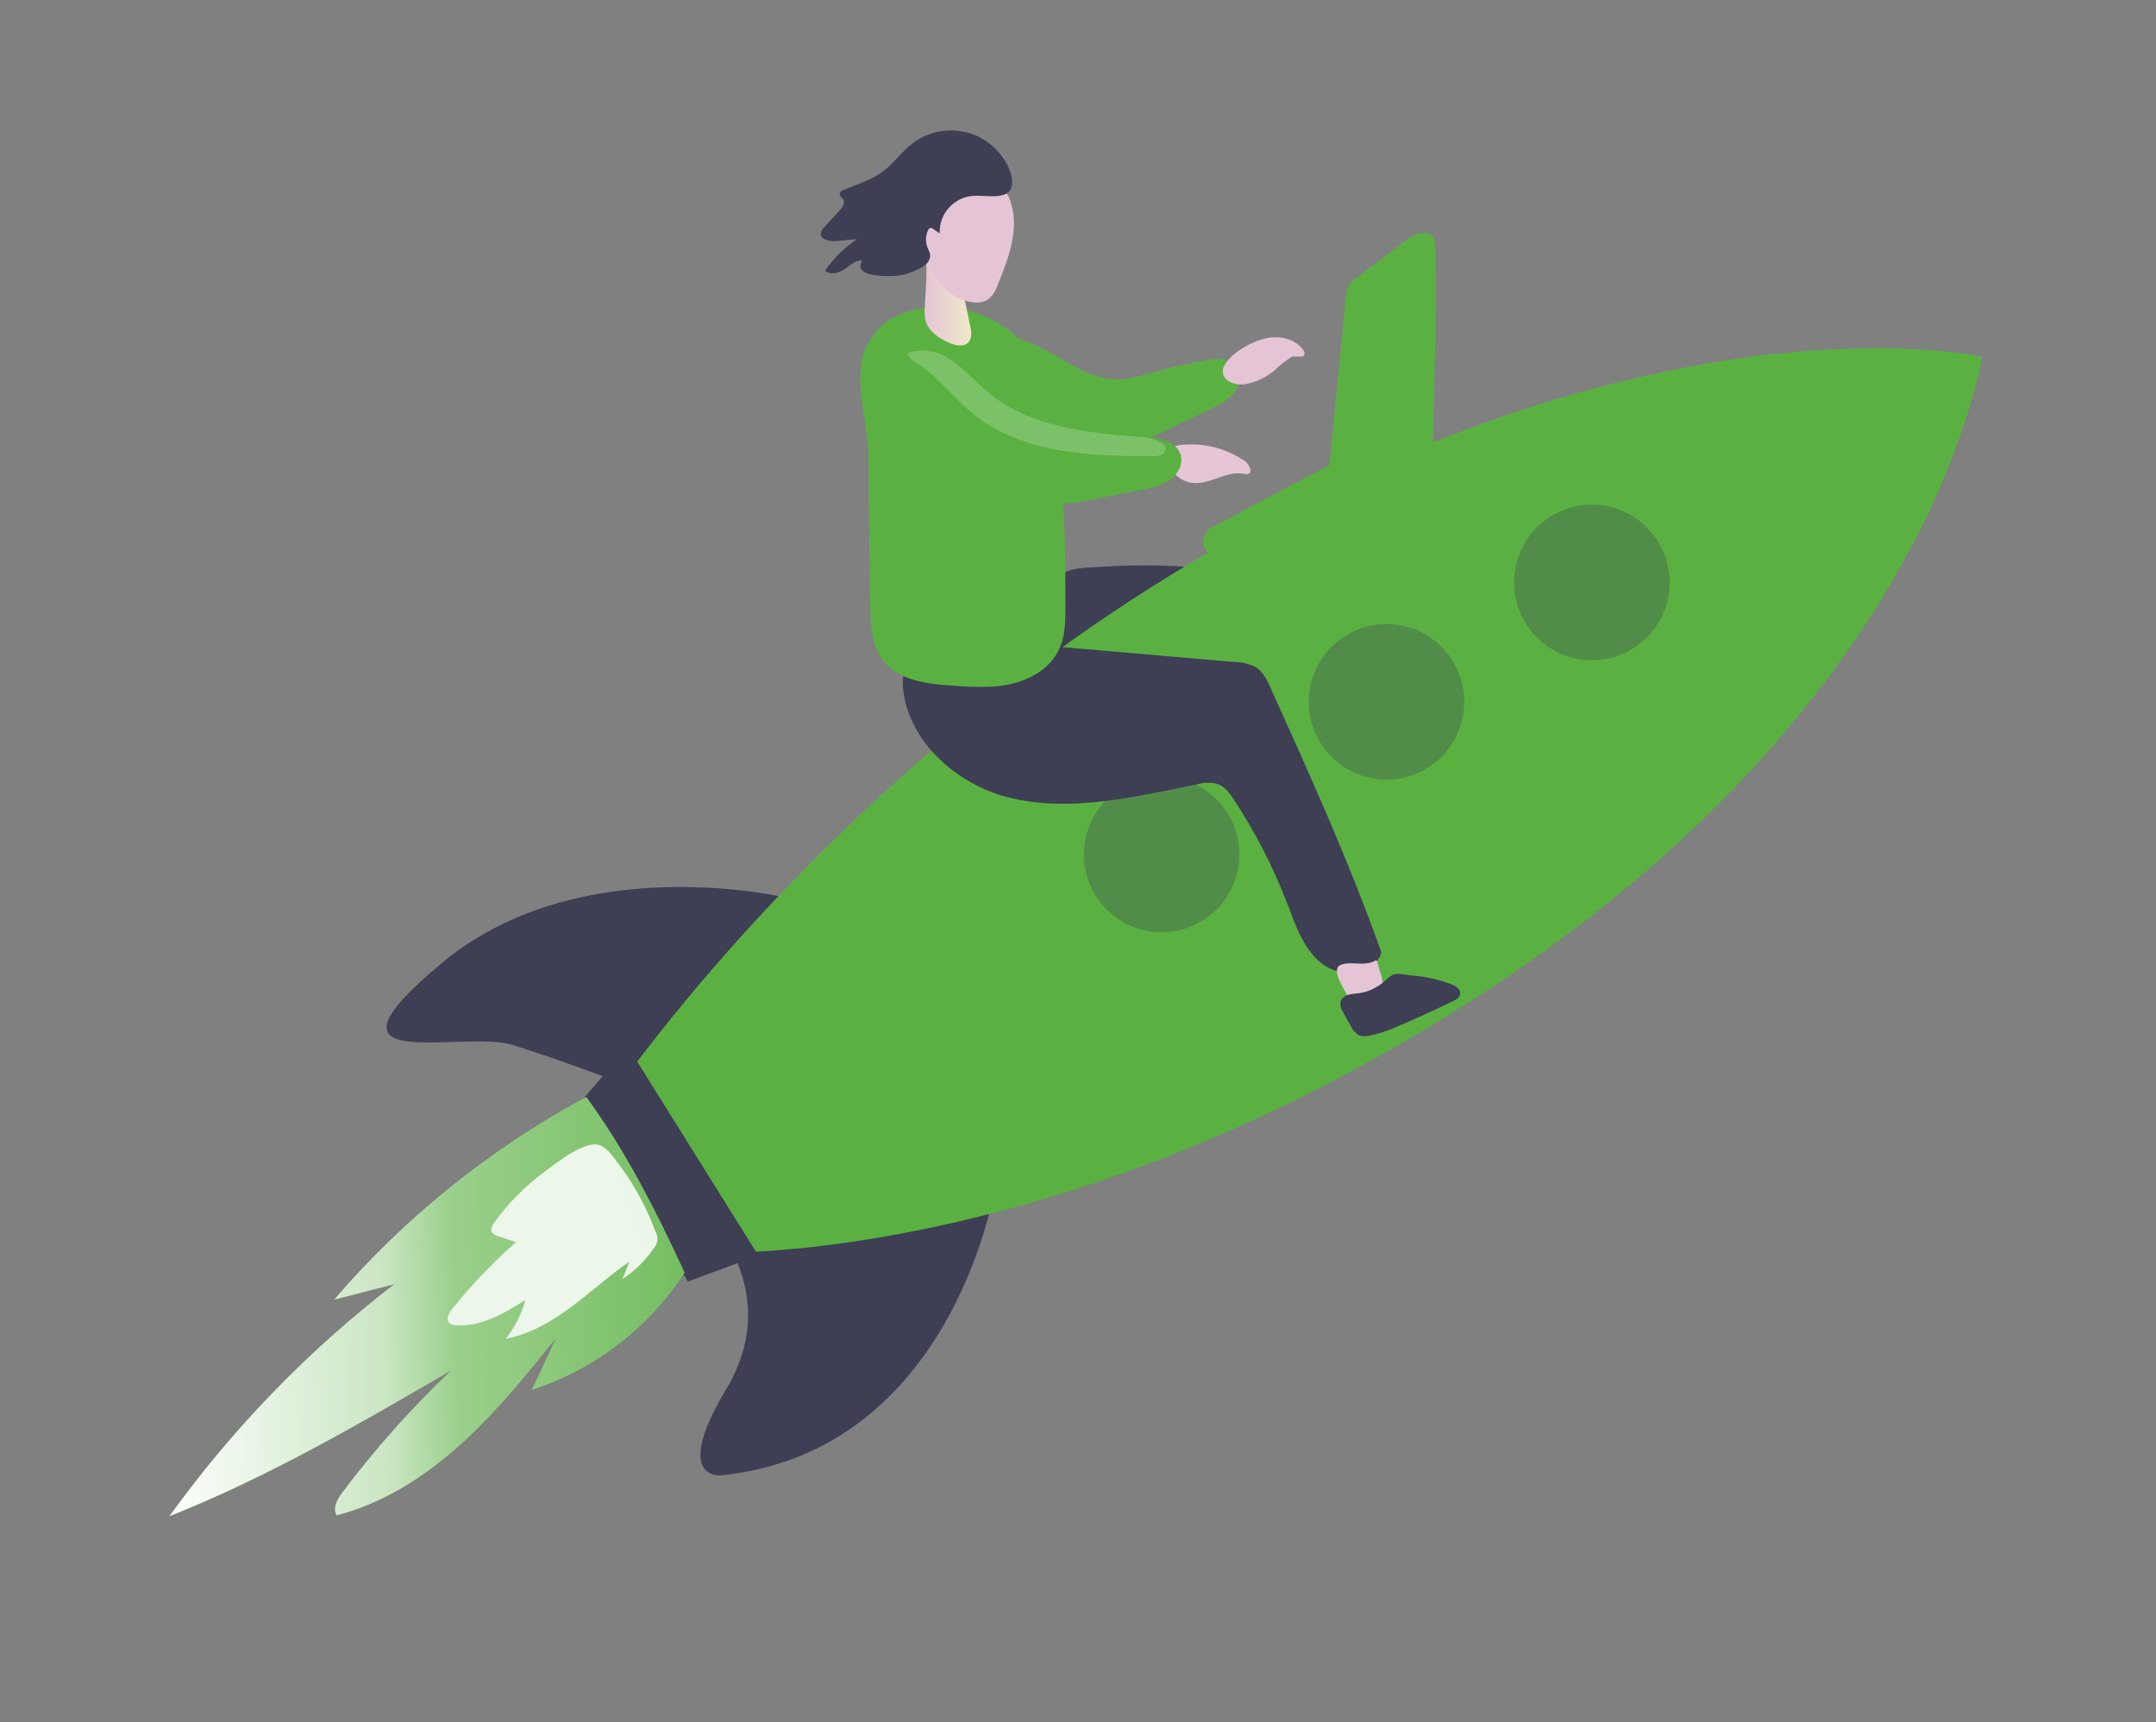 <?xml version="1.0" encoding="UTF-8"?> <svg xmlns="http://www.w3.org/2000/svg" width="507" height="405" viewBox="0 0 507 405" fill="none"><rect x="0" y="0" width="507" height="405" fill="#808080" stroke="none"/> <path d="M185.391 211.232C185.391 211.232 136.653 199.269 103.999 226.415C71.346 253.561 108.604 242.072 120.525 245.754C132.445 249.437 150.413 256.339 150.413 256.339C150.413 256.339 200.11 232.843 185.391 211.232Z" fill="#3E3E54"></path> <path d="M168.315 288.677C168.315 288.677 198.975 268.434 217.979 274.564L233.92 279.471C233.92 279.471 224.115 341.458 169.538 346.982C169.538 346.982 157.894 348.206 170.772 326.728C183.651 305.249 168.315 288.677 168.315 288.677Z" fill="#3E3E54"></path> <path d="M168.315 288.677C168.315 288.677 198.975 268.434 217.979 274.564L233.92 279.471C233.92 279.471 224.115 341.458 169.538 346.982C169.538 346.982 157.894 348.206 170.772 326.728C183.651 305.249 168.315 288.677 168.315 288.677Z" fill="url(#paint0_linear)"></path> <path d="M253.706 86.707C255.9 87.875 258.259 88.7 260.702 89.155C264.304 89.629 267.885 88.482 271.377 87.501C275.444 86.363 279.566 85.432 283.727 84.711C286.018 84.325 288.695 84.116 290.337 85.814C291.978 87.512 291.648 90.445 290.216 92.33C288.784 94.215 286.569 95.296 284.432 96.321L271.895 102.308C269.75 103.416 267.508 104.323 265.197 105.021C255.645 107.601 245.73 102.816 237.412 97.49C234.206 95.417 230.736 92.683 230.604 88.868C230.645 87.354 230.959 85.86 231.529 84.458C231.976 82.718 232.881 81.129 234.151 79.86C237.941 76.585 249.883 84.91 253.706 86.707Z" fill="#5AB142"></path> <path d="M278.626 133.269C275.068 138.782 270.496 143.644 265.957 148.418C261.418 153.193 256.879 157.89 250.842 160.128C247.867 161.23 244.342 161.605 241.632 159.929C238.69 158.121 237.479 154.251 238.029 150.833C238.767 147.427 240.46 144.302 242.91 141.825C244.789 139.504 246.876 137.36 249.145 135.419C251.635 133.523 254.279 133.622 257.529 133.39C264.551 132.881 271.599 132.841 278.626 133.269Z" fill="#3E3E54"></path> <path d="M278.626 133.269C275.068 138.782 270.496 143.644 265.957 148.418C261.418 153.193 256.879 157.89 250.842 160.128C247.867 161.23 244.342 161.605 241.632 159.929C238.69 158.121 237.479 154.251 238.029 150.833C238.767 147.427 240.46 144.302 242.91 141.825C244.789 139.504 246.876 137.36 249.145 135.419C251.635 133.523 254.279 133.622 257.529 133.39C264.551 132.881 271.599 132.841 278.626 133.269Z" fill="url(#paint1_linear)"></path> <path d="M466.032 83.884C465.595 86.549 465.013 89.188 464.292 91.79C460.475 105.428 455.069 118.569 448.185 130.942C432.85 159.091 404.757 195.995 353.816 230.175C273.834 284.047 203.635 293.022 177.735 294.378C170.882 294.764 167.126 294.621 167.126 294.621L143.671 258.235C143.671 258.235 170.111 218.84 217.836 177.526C239.846 158.355 263.729 141.452 289.125 127.072C304.324 118.502 320.059 110.923 336.233 104.381C358.43 95.272 381.589 88.713 405.264 84.832C443.613 78.856 466.032 83.884 466.032 83.884Z" fill="#5AB142"></path> <path d="M278.053 143.005C276.952 145.045 280.378 151.55 282.251 152.928C284.123 154.306 286.415 155.133 287.759 157.052C288.029 157.386 288.221 157.776 288.322 158.193C288.423 158.611 288.43 159.046 288.343 159.466C287.99 160.701 286.58 161.253 285.357 161.672L252.483 171.793C251.573 171.986 250.729 172.416 250.038 173.039C248.716 174.45 249.377 176.92 250.886 178.1C252.521 179.151 254.458 179.632 256.394 179.467C267.025 179.467 278.703 175.057 287.605 180.834C290.136 182.645 292.332 184.883 294.094 187.45C300.371 195.785 305.178 205.134 308.305 215.092C309.264 218.157 310.057 221.498 308.955 224.519C303.753 222.391 299.282 218.793 296.088 214.165C292.1 208.344 290.05 200.868 284.245 196.877C280.003 193.955 274.517 193.569 269.383 193.999C264.249 194.429 259.193 195.719 254.048 195.785C242.59 195.929 232.014 190.272 221.923 184.76C219.819 183.657 217.428 182.014 217.384 179.611C217.379 178.95 217.538 178.298 217.847 177.714C239.856 158.543 263.74 141.639 289.136 127.26C304.334 118.69 320.07 111.11 336.244 104.569C340.606 110.776 278.527 142.156 278.053 143.005Z" fill="url(#paint2_linear)"></path> <path d="M465.625 84.281C465.625 84.281 462.904 103.577 447.778 131.34C442.913 129.814 438.133 128.033 433.456 126.003C414.265 117.778 406.355 90.886 404.9 85.307C443.206 79.265 465.625 84.281 465.625 84.281Z" fill="url(#paint3_linear)"></path> <path opacity="0.31" d="M374.34 155.287C384.44 155.287 392.628 147.093 392.628 136.984C392.628 126.876 384.44 118.682 374.34 118.682C364.24 118.682 356.052 126.876 356.052 136.984C356.052 147.093 364.24 155.287 374.34 155.287Z" fill="#3E3E54"></path> <path opacity="0.31" d="M326.053 183.359C336.154 183.359 344.341 175.165 344.341 165.056C344.341 154.948 336.154 146.753 326.053 146.753C315.953 146.753 307.766 154.948 307.766 165.056C307.766 175.165 315.953 183.359 326.053 183.359Z" fill="#3E3E54"></path> <path opacity="0.31" d="M273.173 219.259C283.273 219.259 291.461 211.065 291.461 200.956C291.461 190.848 283.273 182.653 273.173 182.653C263.073 182.653 254.885 190.848 254.885 200.956C254.885 211.065 263.073 219.259 273.173 219.259Z" fill="#3E3E54"></path> <path d="M147.659 246.173L178.319 295.26L161.76 301.402L136.62 259.063L147.659 246.173Z" fill="#3E3E54"></path> <path d="M237.457 187.626C251.944 191.132 267.059 187.35 281.678 184.429C283.18 183.998 284.769 183.976 286.283 184.362C288.013 184.969 289.169 186.568 290.183 188.1C295.234 195.779 299.442 203.982 302.731 212.566C304.714 217.737 306.576 223.361 310.982 226.712C315.389 230.064 323.255 229.315 324.853 224.011C317.328 202.831 308.063 182.323 298.809 161.837C297.972 159.984 297.046 158.022 295.328 156.93C293.823 156.135 292.149 155.715 290.447 155.706L238.272 151.197C226.55 150.182 208.923 148.628 212.856 164.946C215.566 176.325 226.44 184.958 237.457 187.626Z" fill="#3E3E54"></path> <path d="M237.457 187.626C251.944 191.132 267.059 187.35 281.678 184.429C283.18 183.998 284.769 183.976 286.283 184.362C288.013 184.969 289.169 186.568 290.183 188.1C295.234 195.779 299.442 203.982 302.731 212.566C304.714 217.737 306.576 223.361 310.982 226.712C315.389 230.064 323.255 229.315 324.853 224.011C317.328 202.831 308.063 182.323 298.809 161.837C297.972 159.984 297.046 158.022 295.328 156.93C293.823 156.135 292.149 155.715 290.447 155.706L238.272 151.197C226.55 150.182 208.923 148.628 212.856 164.946C215.566 176.325 226.44 184.958 237.457 187.626Z" fill="url(#paint4_linear)"></path> <path d="M250.545 142.486C250.545 146.048 250.545 149.73 248.947 152.928C246.909 157.118 242.513 159.753 237.93 160.822C236.48 161.149 235.007 161.366 233.524 161.473C230.361 161.612 227.192 161.542 224.038 161.263C217.99 160.867 211.127 160.04 207.513 155.166C204.979 151.737 204.759 147.172 204.66 142.905C204.395 131.24 204.34 119.575 204.252 107.91C204.252 101.239 201.553 92.242 202.5 85.858C202.821 83.222 203.846 80.722 205.47 78.622C207.093 76.522 209.253 74.9 211.721 73.928C220.656 70.102 233.634 72.914 239.968 80.202C245.047 86.023 247.008 93.907 248.198 101.548C250.368 115.032 250.534 128.792 250.545 142.486Z" fill="#5AB142"></path> <path d="M217.472 72.076C217.356 73.135 217.4 74.205 217.604 75.251C218.254 77.842 220.722 79.54 223.168 80.61C224.677 81.271 226.693 81.712 227.784 80.444C228.632 79.463 228.423 77.986 228.159 76.707L226.704 69.749C226.438 68.192 226.013 66.666 225.437 65.196C224.798 63.707 220.579 57.643 218.442 59.187C217.549 59.826 217.924 64.192 217.869 65.284L217.472 72.076Z" fill="url(#paint5_linear)"></path> <path d="M217.692 59.385C218.295 62.261 219.605 64.94 221.504 67.18C223.431 69.426 226.151 70.841 229.095 71.127C230.168 71.253 231.254 71.041 232.202 70.521C233.365 69.609 234.216 68.356 234.636 66.938C237.137 60.862 239.671 54.181 237.776 47.874C237.3 45.911 236.074 44.212 234.361 43.144C232.527 42.36 230.475 42.246 228.566 42.824C225.261 43.574 220.303 45.294 218.166 48.117C216.029 50.939 216.965 56.287 217.692 59.385Z" fill="url(#paint6_linear)"></path> <path d="M229.822 32.008C227.4 30.92 224.735 30.491 222.094 30.764C219.454 31.037 216.932 32.002 214.784 33.563C212.008 35.647 210.025 38.646 207.194 40.641C204.527 42.527 201.3 43.387 198.314 44.71C197.95 44.864 197.543 45.096 197.477 45.482C197.367 46.077 198.061 46.463 198.336 47.003C198.755 47.83 198.083 48.778 197.455 49.473L193.863 53.398C193.423 53.781 193.124 54.302 193.015 54.876C192.894 56.386 195.031 56.816 196.54 56.684L201.52 56.243C198.592 58.214 196.059 60.716 194.051 63.619C195.152 64.788 197.19 64.237 198.545 63.343C199.9 62.45 201.189 61.138 202.798 61.227C200.385 65.119 207.943 64.964 210.201 64.909C212.12 64.79 213.995 64.28 215.709 63.41C216.532 63.089 217.282 62.605 217.913 61.987C218.23 61.679 218.466 61.298 218.6 60.877C218.735 60.455 218.764 60.008 218.684 59.573C218.558 59.192 218.4 58.823 218.21 58.47C217.895 57.776 217.737 57.02 217.749 56.257C217.76 55.495 217.94 54.744 218.276 54.06C218.387 53.85 218.53 53.619 218.772 53.586C218.969 53.579 219.162 53.646 219.312 53.773L220.975 54.876C220.886 52.638 221.683 50.456 223.193 48.804C224.704 47.152 226.805 46.164 229.04 46.055C232.477 45.867 238.768 47.566 237.941 41.953C237.28 37.742 233.579 33.717 229.822 32.008Z" fill="#3E3E54"></path> <path d="M235.33 46C235.981 45.701 236.532 45.22 236.915 44.615C237.298 44.01 237.498 43.306 237.489 42.59C237.481 41.873 237.266 41.175 236.869 40.578C236.472 39.982 235.911 39.514 235.253 39.23C233.666 38.382 231.871 37.999 230.075 38.127C227.059 38.06 224.068 38.682 221.328 39.947C217.582 41.821 214.872 45.272 211.413 47.665C208.479 49.512 205.259 50.857 201.884 51.645C200.331 51.907 198.86 52.526 197.587 53.453C197.389 53.641 197.19 53.894 197.279 54.148C197.342 54.264 197.433 54.362 197.543 54.435C197.966 54.724 198.448 54.919 198.954 55.005C199.46 55.09 199.978 55.065 200.473 54.931C201.046 54.776 201.575 54.468 202.104 54.269C203.757 53.861 205.485 53.861 207.139 54.269C209.456 54.715 211.843 54.651 214.134 54.082C216.057 53.349 217.903 52.425 219.643 51.325C220.328 50.991 221.085 50.832 221.846 50.862C221.264 52.099 220.974 53.453 220.998 54.821L219.334 53.718C219.249 53.653 219.151 53.605 219.047 53.578C218.943 53.552 218.834 53.547 218.728 53.564C218.497 53.564 218.343 53.828 218.232 54.038C217.899 54.723 217.721 55.473 217.709 56.236C217.698 56.998 217.854 57.753 218.166 58.448C218.357 58.799 218.512 59.169 218.629 59.551C218.717 59.984 218.695 60.432 218.564 60.854C218.433 61.276 218.198 61.658 217.88 61.965C217.24 62.575 216.493 63.061 215.677 63.399C213.959 64.26 212.085 64.766 210.168 64.887C207.965 64.887 200.374 65.097 202.776 61.205C201.167 61.205 199.801 62.495 198.523 63.321C197.245 64.148 195.218 64.755 194.029 63.597C196.034 60.691 198.568 58.189 201.498 56.221L196.518 56.662C194.998 56.794 192.872 56.364 192.993 54.854C193.102 54.282 193.397 53.763 193.83 53.376L197.433 49.451C198.061 48.756 198.733 47.808 198.314 46.981C198.039 46.441 197.345 46.044 197.455 45.46C197.521 45.063 197.929 44.842 198.292 44.677C201.267 43.365 204.506 42.472 207.172 40.63C210.014 38.635 211.997 35.614 214.762 33.552C216.907 31.985 219.429 31.015 222.07 30.74C224.712 30.465 227.379 30.895 229.8 31.986C233.546 33.739 237.258 37.719 237.875 41.909C238.283 44.633 237.082 45.647 235.33 46Z" fill="url(#paint7_linear)"></path> <path d="M297.597 79.584C300.715 78.868 304.35 79.584 306.322 82.12C306.572 82.404 306.726 82.758 306.763 83.135C306.774 83.22 306.767 83.307 306.743 83.391C306.719 83.474 306.679 83.551 306.624 83.618C306.57 83.685 306.502 83.74 306.426 83.78C306.349 83.82 306.265 83.844 306.179 83.851H303.877C302.312 84.814 300.862 85.953 299.558 87.247C297.66 88.797 295.408 89.854 293.003 90.323C289.808 90.952 285.842 88.78 288.321 85.307C290.26 82.583 294.402 80.323 297.597 79.584Z" fill="url(#paint8_linear)"></path> <path d="M292.067 107.998C292.578 108.244 293.025 108.607 293.371 109.056C293.717 109.506 293.954 110.031 294.061 110.589C294.078 110.775 294.044 110.962 293.962 111.129C293.664 111.636 292.926 111.515 292.342 111.416C288.541 110.732 284.928 113.698 281.061 113.621C279.292 113.575 277.609 112.844 276.368 111.581C275.266 110.401 274.165 108.174 274.781 106.52C275.431 104.624 277.635 104.591 279.353 104.536C283.844 104.369 288.279 105.577 292.067 107.998Z" fill="#E5C5D6"></path> <path d="M317.218 66.662L332.201 55.316C332.201 55.316 335.88 54.081 337.114 55.625C338.348 57.169 336.96 104.205 336.96 104.205L318.408 112.948L317.218 66.662Z" fill="#5AB142"></path> <path d="M317.438 66.794L332.454 55.449C332.454 55.449 336.134 54.214 337.368 55.757C338.601 57.301 336.993 104.271 336.993 104.271L318.661 113.092L317.438 66.794Z" fill="url(#paint9_linear)"></path> <path d="M321.878 66.574L337.368 55.769C337.368 55.769 334.602 53.773 332.454 55.46C330.306 57.147 317.438 66.795 317.438 66.795L321.878 66.574Z" fill="url(#paint10_linear)"></path> <path d="M316.645 233.791C316.766 234.089 316.942 234.362 317.163 234.596C317.441 234.827 317.769 234.989 318.121 235.07C319.024 235.321 319.971 235.373 320.896 235.22C321.821 235.068 322.701 234.716 323.476 234.188C324.119 233.778 324.622 233.182 324.919 232.479C325.198 231.382 325.125 230.224 324.709 229.171L323.795 225.996C323.788 225.951 323.769 225.909 323.74 225.875C323.663 225.875 323.564 225.875 323.487 225.875C320.832 227.462 317.703 225.875 315.169 226.977C313.032 228.014 315.863 232.181 316.645 233.791Z" fill="url(#paint11_linear)"></path> <path d="M319.73 233.57C318.837 233.625 317.949 233.747 317.075 233.934C316.64 234.041 316.24 234.256 315.912 234.561C315.584 234.866 315.34 235.25 315.202 235.676C315.127 236.516 315.349 237.355 315.83 238.047C316.469 239.227 317.108 240.406 317.791 241.564C318.159 242.34 318.744 242.991 319.476 243.439C320.219 243.735 321.034 243.796 321.812 243.615C324.154 243.166 326.43 242.425 328.587 241.41C332.994 239.55 337.368 237.562 341.708 235.445C342.424 235.092 343.218 234.64 343.361 233.857C343.398 233.584 343.368 233.306 343.274 233.047C343.18 232.787 343.024 232.555 342.821 232.369C342.408 232.003 341.929 231.719 341.411 231.531C338.318 230.345 335.065 229.627 331.76 229.403C330.592 229.281 328.631 228.73 327.541 229.259C326.45 229.789 325.403 231.09 324.236 231.795C322.876 232.699 321.34 233.305 319.73 233.57Z" fill="#3E3E54"></path> <path d="M275.123 112.893C273.204 114.054 271.066 114.805 268.843 115.098L256.89 117.513C254.266 118.174 251.564 118.471 248.859 118.395C246.403 118.127 243.995 117.53 241.698 116.62C232.422 113.312 217.715 109.42 210.598 102.209C205.211 96.696 206.533 85.781 213.495 83.046C214.82 82.533 216.243 82.322 217.659 82.429C223.564 82.804 227.575 88.24 232.113 92.066C241.852 100.379 255.447 101.823 268.248 102.772H268.513H269.372C272.677 103.014 276.753 103.874 277.657 107.039C278.219 109.277 276.963 111.603 275.123 112.893Z" fill="#5AB142"></path> <path d="M286.008 131.009L318.661 113.103L321.878 66.618C321.878 66.618 316.921 64.567 316.513 69.275C316.105 73.983 312.635 109.365 312.635 109.365L284.432 124.294C284.432 124.294 280.235 128.539 286.008 131.009Z" fill="#5AB142"></path> <path d="M160.989 299.318C152.527 312.358 139.843 322.09 125.064 326.882L130.682 314.82C123.631 323.552 116.526 332.329 108.175 339.838C99.824 347.346 90.074 353.576 79.212 356.376C78.11 354.777 79.289 352.638 80.457 351.084C88.188 340.785 96.77 331.154 106.115 322.295C84.599 334.832 62.995 347.412 39.849 356.586C54.73 335.92 72.545 317.537 92.729 302.019L78.54 305.68C95.229 286.273 115.342 270.105 137.876 257.982C147.119 270.651 154.489 285.105 160.989 299.318Z" fill="#5AB142"></path> <path d="M160.989 299.318C152.527 312.358 139.843 322.09 125.064 326.882L130.682 314.82C123.631 323.552 116.526 332.329 108.175 339.838C99.824 347.346 90.074 353.576 79.212 356.376C78.11 354.777 79.289 352.638 80.457 351.084C88.188 340.785 96.77 331.154 106.115 322.295C84.599 334.832 62.995 347.412 39.849 356.586C54.73 335.92 72.545 317.537 92.729 302.019L78.54 305.68C95.229 286.273 115.342 270.105 137.876 257.982C147.119 270.651 154.489 285.105 160.989 299.318Z" fill="url(#paint12_linear)"></path> <path d="M116.272 287.454C115.754 288.171 115.237 289.13 115.688 289.891C116.035 290.324 116.522 290.624 117.065 290.74L121.307 292.14C115.844 296.949 110.808 302.225 106.258 307.907C105.498 308.855 104.76 310.299 105.63 311.148C106.043 311.487 106.561 311.671 107.095 311.666C112.989 312.196 118.487 308.932 123.51 305.801C122.597 309.122 121.015 312.221 118.861 314.908C124.546 313.806 129.691 310.862 134.285 307.433C138.879 304.004 143.208 300.078 147.945 296.76L146.381 300.839C149.28 298.929 151.78 296.473 153.74 293.606C154.213 293.093 154.511 292.443 154.592 291.75C154.673 291.057 154.533 290.356 154.192 289.747C151.829 283.34 148.447 277.357 144.178 272.029C143.444 270.999 142.507 270.132 141.423 269.482C137.964 267.663 130.748 273.583 127.972 275.623C123.476 278.928 119.528 282.921 116.272 287.454Z" fill="#5AB142"></path> <path d="M116.272 287.454C115.754 288.171 115.237 289.13 115.688 289.891C116.035 290.324 116.522 290.624 117.065 290.74L121.307 292.14C115.844 296.949 110.808 302.225 106.258 307.907C105.498 308.855 104.76 310.299 105.63 311.148C106.043 311.487 106.561 311.671 107.095 311.666C112.989 312.196 118.487 308.932 123.51 305.801C122.597 309.122 121.015 312.221 118.861 314.908C124.546 313.806 129.691 310.862 134.285 307.433C138.879 304.004 143.208 300.078 147.945 296.76L146.381 300.839C149.28 298.929 151.78 296.473 153.74 293.606C154.213 293.093 154.511 292.443 154.592 291.75C154.673 291.057 154.533 290.356 154.192 289.747C151.829 283.34 148.447 277.357 144.178 272.029C143.444 270.999 142.507 270.132 141.423 269.482C137.964 267.663 130.748 273.583 127.972 275.623C123.476 278.928 119.528 282.921 116.272 287.454Z" fill="url(#paint13_linear)"></path> <path d="M273.151 106.983C272.489 107.242 271.776 107.344 271.069 107.281C263.71 107.281 256.295 107.171 249.035 105.881C241.775 104.591 234.614 102.011 228.886 97.391C224.842 94.083 221.648 89.993 217.593 86.773C216.492 85.858 213.627 84.711 213.484 83.046C214.809 82.533 216.232 82.322 217.648 82.429C223.553 82.804 227.564 88.24 232.102 92.066C241.841 100.379 255.436 101.823 268.237 102.772H268.502C270.122 102.907 271.695 103.384 273.118 104.172C273.559 104.386 273.902 104.761 274.076 105.219C274.149 105.575 274.096 105.945 273.927 106.266C273.759 106.588 273.485 106.841 273.151 106.983Z" fill="url(#paint14_linear)"></path> <path d="M465.636 84.27L464.281 91.79C460.479 105.431 455.077 118.573 448.185 130.942C432.839 159.091 404.757 195.939 353.827 230.175C273.834 284.047 203.635 293.022 177.735 294.389L168.921 282.139C371.498 222.28 419.355 126.488 424.929 125.694C430.503 124.9 447.271 84.193 447.271 84.193L465.636 84.27Z" fill="url(#paint15_linear)"></path> <defs> <linearGradient id="paint0_linear" x1="11859.2" y1="21669.4" x2="16207" y2="21669.4" gradientUnits="userSpaceOnUse"> <stop stop-opacity="0"></stop> <stop offset="0.99"></stop> </linearGradient> <linearGradient id="paint1_linear" x1="10126.6" y1="3759.61" x2="10587.1" y2="4463.06" gradientUnits="userSpaceOnUse"> <stop stop-opacity="0"></stop> <stop offset="0.99"></stop> </linearGradient> <linearGradient id="paint2_linear" x1="27554.5" y1="12333.4" x2="41362.9" y2="24661.5" gradientUnits="userSpaceOnUse"> <stop stop-opacity="0"></stop> <stop offset="0.99"></stop> </linearGradient> <linearGradient id="paint3_linear" x1="25396" y1="4606.66" x2="27247.7" y2="6513.73" gradientUnits="userSpaceOnUse"> <stop stop-opacity="0"></stop> <stop offset="0.99"></stop> </linearGradient> <linearGradient id="paint4_linear" x1="24090.2" y1="14325.1" x2="35590.2" y2="14325.1" gradientUnits="userSpaceOnUse"> <stop stop-opacity="0"></stop> <stop offset="0.99"></stop> </linearGradient> <linearGradient id="paint5_linear" x1="217.417" y1="70.091" x2="228.39" y2="70.091" gradientUnits="userSpaceOnUse"> <stop stop-color="#E5C5D5"></stop> <stop offset="0.42" stop-color="#EAD4D1"></stop> <stop offset="1" stop-color="#F0E9CB"></stop> </linearGradient> <linearGradient id="paint6_linear" x1="4886.87" y1="1791.85" x2="5309.36" y2="1791.85" gradientUnits="userSpaceOnUse"> <stop stop-color="#E5C5D5"></stop> <stop offset="0.42" stop-color="#EAD4D1"></stop> <stop offset="1" stop-color="#F0E9CB"></stop> </linearGradient> <linearGradient id="paint7_linear" x1="9936" y1="1280.73" x2="9863.3" y2="2312.34" gradientUnits="userSpaceOnUse"> <stop stop-opacity="0"></stop> <stop offset="0.99"></stop> </linearGradient> <linearGradient id="paint8_linear" x1="5679.32" y1="1039.24" x2="6014.58" y2="1039.24" gradientUnits="userSpaceOnUse"> <stop stop-color="#E5C5D5"></stop> <stop offset="0.42" stop-color="#EAD4D1"></stop> <stop offset="1" stop-color="#F0E9CB"></stop> </linearGradient> <linearGradient id="paint9_linear" x1="6785.3" y1="3369.03" x2="6545.82" y2="7845.1" gradientUnits="userSpaceOnUse"> <stop stop-opacity="0"></stop> <stop offset="0.99"></stop> </linearGradient> <linearGradient id="paint10_linear" x1="6583.01" y1="804.321" x2="6646.12" y2="923.969" gradientUnits="userSpaceOnUse"> <stop stop-opacity="0"></stop> <stop offset="0.99"></stop> </linearGradient> <linearGradient id="paint11_linear" x1="3575.82" y1="2287.14" x2="3679.92" y2="2287.14" gradientUnits="userSpaceOnUse"> <stop stop-color="#E5C5D5"></stop> <stop offset="0.42" stop-color="#EAD4D1"></stop> <stop offset="1" stop-color="#F0E9CB"></stop> </linearGradient> <linearGradient id="paint12_linear" x1="205.1" y1="303.838" x2="36.015" y2="309.683" gradientUnits="userSpaceOnUse"> <stop offset="0.02" stop-color="white" stop-opacity="0"></stop> <stop offset="0.58" stop-color="white" stop-opacity="0.39"></stop> <stop offset="0.68" stop-color="white" stop-opacity="0.68"></stop> <stop offset="1" stop-color="white"></stop> </linearGradient> <linearGradient id="paint13_linear" x1="11206.3" y1="11342.5" x2="4661.29" y2="13939.8" gradientUnits="userSpaceOnUse"> <stop offset="0.02" stop-color="white" stop-opacity="0"></stop> <stop offset="0.58" stop-color="white" stop-opacity="0.39"></stop> <stop offset="0.68" stop-color="white" stop-opacity="0.68"></stop> <stop offset="1" stop-color="white"></stop> </linearGradient> <linearGradient id="paint14_linear" x1="15217.3" y1="2050.05" x2="14879.2" y2="4015.11" gradientUnits="userSpaceOnUse"> <stop offset="0.02" stop-color="white" stop-opacity="0"></stop> <stop offset="0.58" stop-color="white" stop-opacity="0.39"></stop> <stop offset="0.68" stop-color="white" stop-opacity="0.68"></stop> <stop offset="1" stop-color="white"></stop> </linearGradient> <linearGradient id="paint15_linear" x1="90619.4" y1="32982" x2="93665.7" y2="64312.3" gradientUnits="userSpaceOnUse"> <stop stop-opacity="0"></stop> <stop offset="0.99"></stop> </linearGradient> </defs> </svg> 